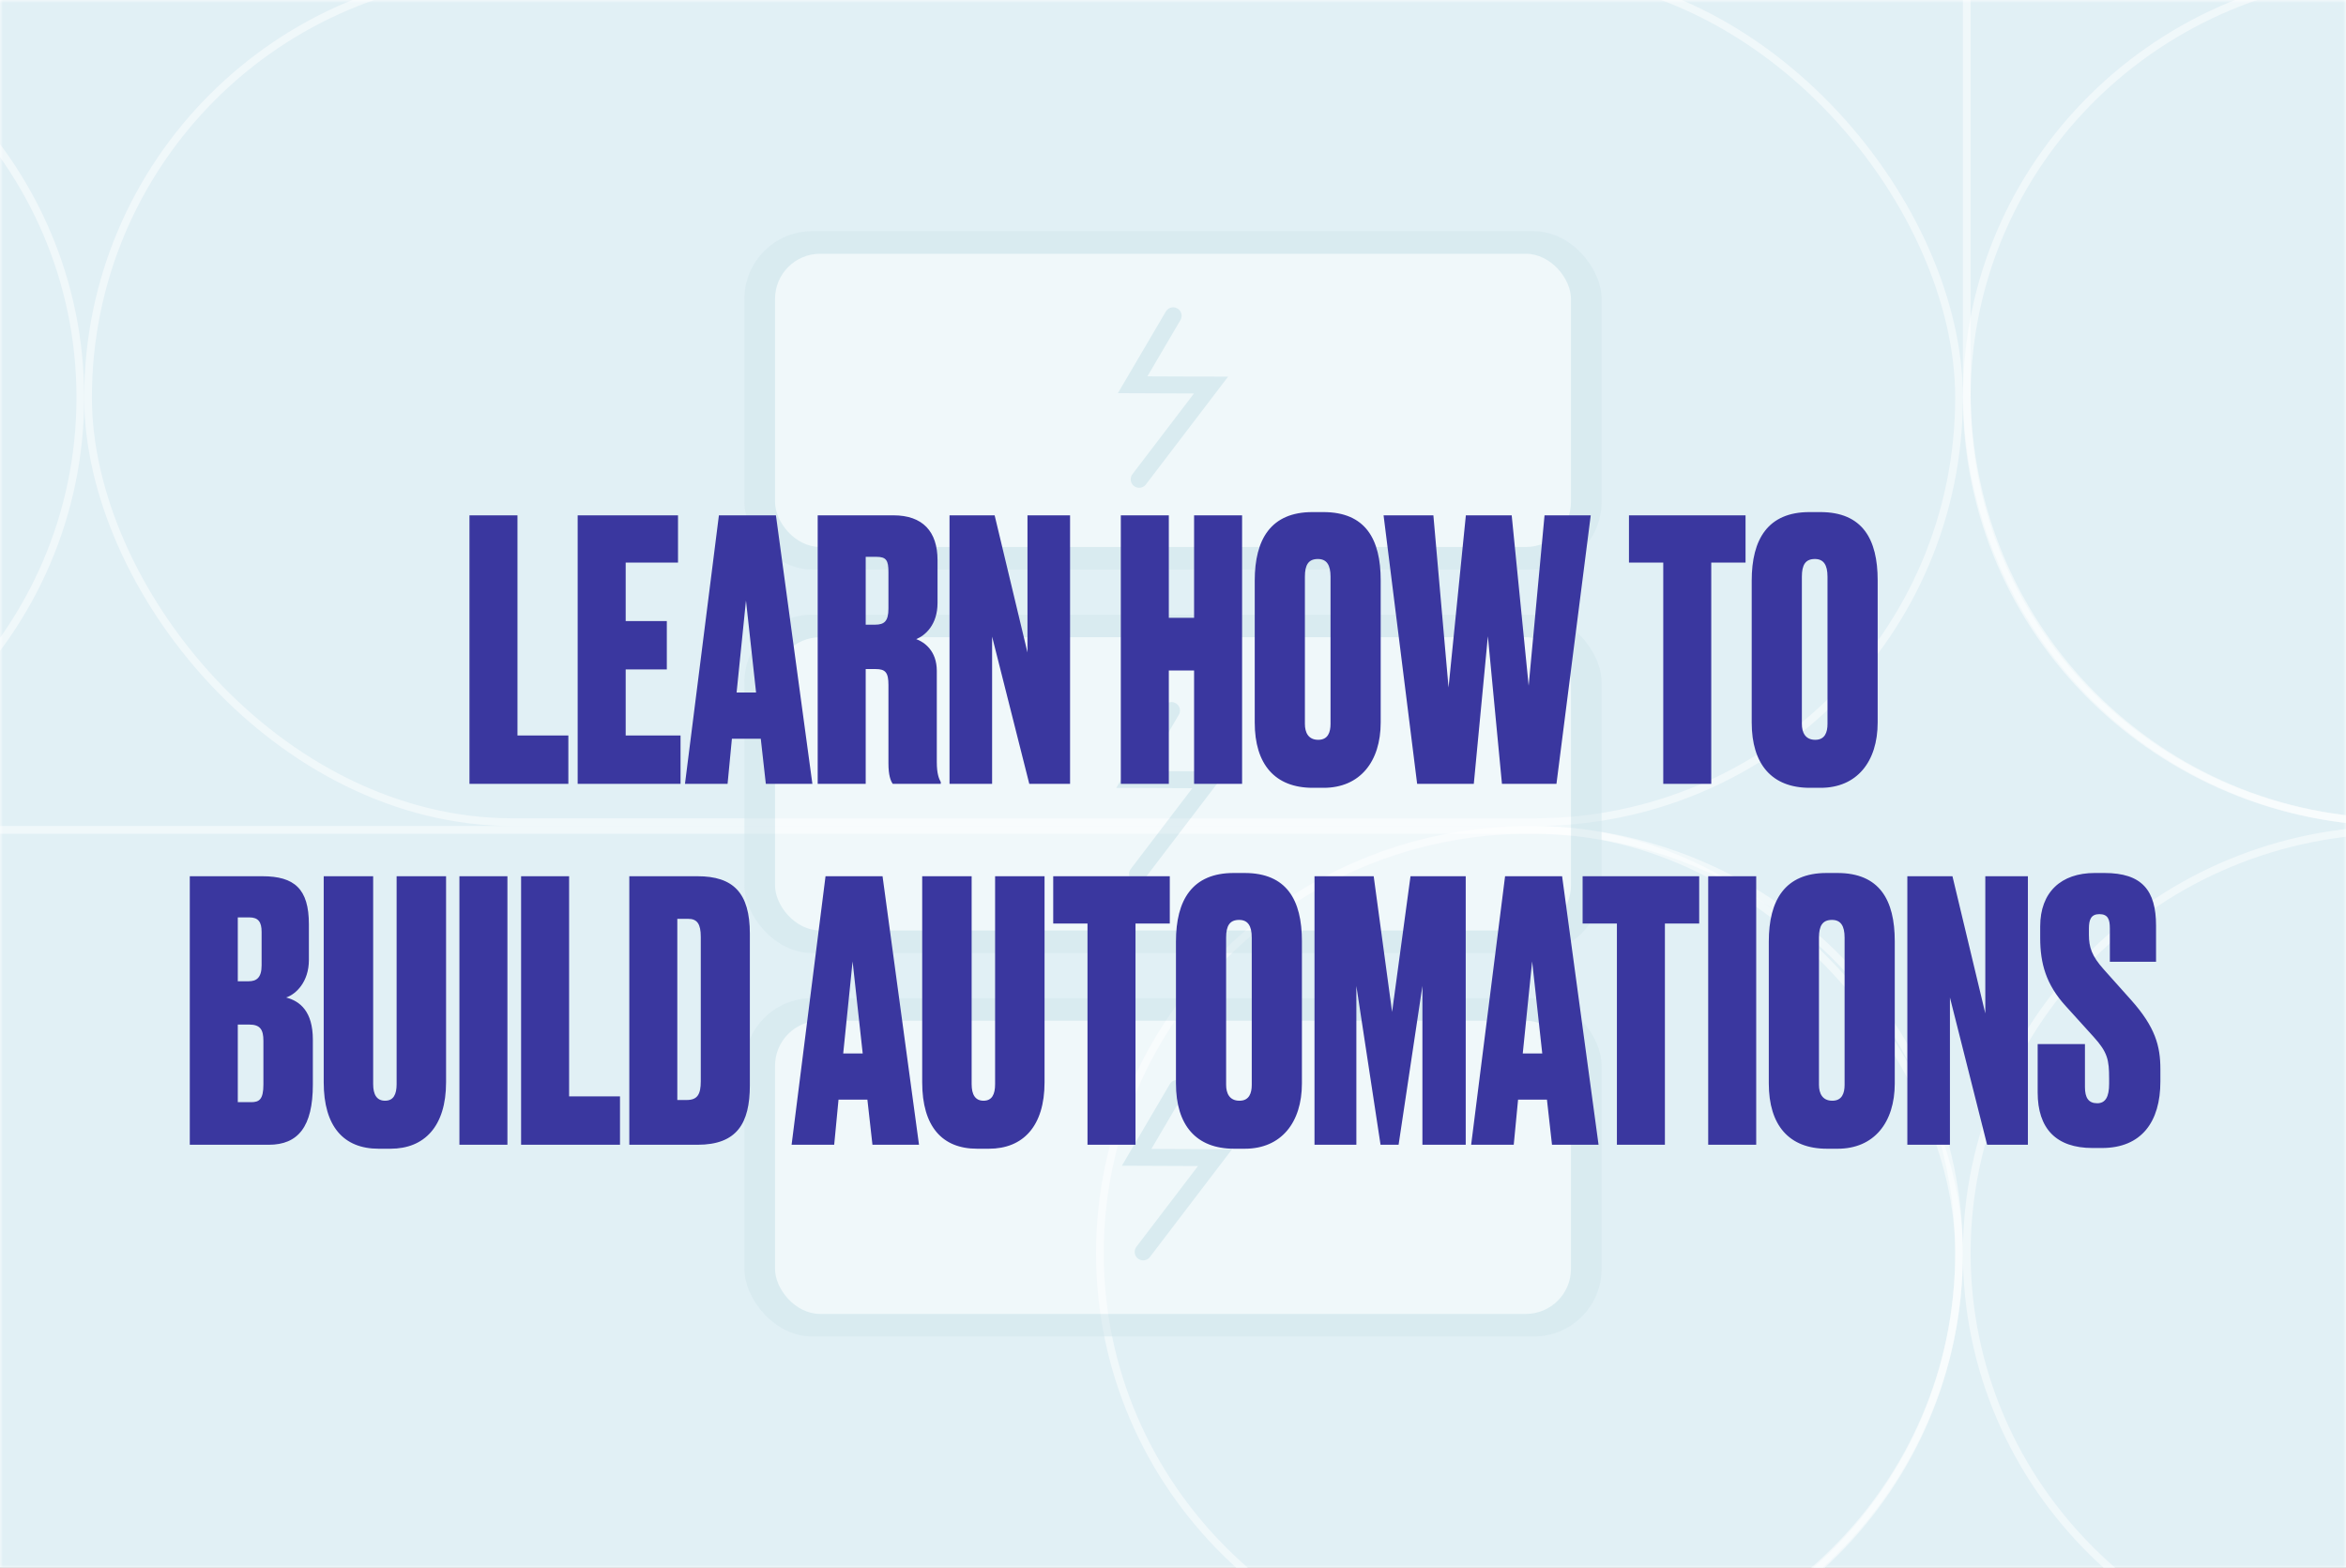 <svg width="416" height="278" viewBox="0 0 416 278" fill="none" xmlns="http://www.w3.org/2000/svg">
<rect x="0" y="0" width="416" height="278" fill="#808080" stroke="none"/>
<g clip-path="url(#clip0_216_11748)">
<rect width="416" height="278" fill="white"/>
<g clip-path="url(#clip1_216_11748)">
<mask id="mask0_216_11748" style="mask-type:alpha" maskUnits="userSpaceOnUse" x="0" y="0" width="416" height="278">
<rect width="416" height="278" fill="#ACAAFA"/>
</mask>
<g mask="url(#mask0_216_11748)">
<rect width="416" height="278" fill="#E1F0F5"/>
</g>
<rect opacity="0.5" x="-138.599" y="147.163" width="485.983" height="150.127" rx="75.064" stroke="white" stroke-width="1.368"/>
<rect opacity="0.5" x="15.614" y="-4.819" width="331.77" height="150.615" rx="75.307" stroke="white" stroke-width="1.368"/>
<rect opacity="0.5" x="348.753" y="145.794" width="302.11" height="152.844" rx="76.422" transform="rotate(-90 348.753 145.794)" stroke="white" stroke-width="1.368"/>
<path opacity="0.5" d="M14.245 70.488C14.245 112.069 -19.961 145.795 -62.177 145.795C-104.393 145.795 -138.599 112.069 -138.599 70.488C-138.599 28.906 -104.393 -4.82 -62.177 -4.82C-19.961 -4.82 14.245 28.906 14.245 70.488Z" stroke="white" stroke-width="1.368"/>
<path opacity="0.5" d="M501.597 70.489C501.597 112.07 467.391 145.796 425.175 145.796C382.958 145.796 348.753 112.07 348.753 70.489C348.753 28.907 382.958 -4.819 425.175 -4.819C467.391 -4.819 501.597 28.907 501.597 70.489Z" stroke="white" stroke-width="1.368"/>
<path opacity="0.5" d="M501.597 222.226C501.597 263.672 467.393 297.29 425.175 297.29C382.956 297.29 348.753 263.672 348.753 222.226C348.753 180.781 382.956 147.163 425.175 147.163C467.393 147.163 501.597 180.781 501.597 222.226Z" stroke="white" stroke-width="1.368"/>
<path opacity="0.5" d="M347.386 222.226C347.386 263.674 313.29 297.29 271.211 297.29C229.131 297.29 195.036 263.674 195.036 222.226C195.036 180.779 229.131 147.163 271.211 147.163C313.29 147.163 347.386 180.779 347.386 222.226Z" stroke="white" stroke-width="1.368"/>
</g>
<g opacity="0.5">
<rect x="132" y="41" width="152" height="60" rx="12" fill="#D1E6EC"/>
<rect x="137.429" y="45" width="141.143" height="52" rx="8" fill="white"/>
<rect x="132" y="109" width="152" height="60" rx="12" fill="#D1E6EC"/>
<rect x="137.429" y="113" width="141.143" height="52" rx="8" fill="white"/>
<rect x="132" y="177" width="152" height="60" rx="12" fill="#D1E6EC"/>
<rect x="137.429" y="181" width="141.143" height="52" rx="8" fill="white"/>
<path d="M208.026 56L200.844 68.229L214.742 68.285L202 85" stroke="#D1E6EC" stroke-width="3" stroke-linecap="round"/>
<path d="M207.734 126L200.552 138.229L214.45 138.286L201.708 155" stroke="#D1E6EC" stroke-width="3" stroke-linecap="round"/>
<path d="M208.734 193L201.552 205.229L215.45 205.286L202.708 222" stroke="#D1E6EC" stroke-width="3" stroke-linecap="round"/>
</g>
</g>
<path d="M83.247 91.384V139H100.783V130.424H91.759V91.384H83.247ZM102.435 91.384V139H120.675V130.424H110.947V118.712H118.243V110.136H110.947V99.768H120.227V91.384H102.435ZM135.799 139H144.055L137.591 91.384H127.479L121.463 139H129.015L129.783 131H134.903L135.799 139ZM132.279 106.488L134.071 122.808H130.615L132.279 106.488ZM153.509 98.744H155.429C157.157 98.744 157.541 99.384 157.541 101.432V107.896C157.541 110.136 156.837 110.776 155.173 110.776H153.509V98.744ZM153.509 118.648H155.301C157.029 118.648 157.541 119.288 157.541 121.464V135.352C157.541 137.464 157.925 138.488 158.309 139H166.821V138.68C166.501 138.104 166.117 137.208 166.117 135.16V118.968C166.117 115.384 163.877 113.848 162.469 113.336C164.069 112.696 166.245 110.776 166.245 106.936V99.32C166.245 94.264 163.621 91.384 158.437 91.384H144.997V139H153.509V118.648ZM168.372 91.384V139H175.924V112.888L182.516 139H189.748V91.384H182.196V115.704L176.372 91.384H168.372ZM207.259 118.904H211.739V139H220.251V91.384H211.739V109.56H207.259V91.384H198.747V139H207.259V118.904ZM244.829 102.904C244.829 95.608 242.141 90.808 234.653 90.808H232.733C225.373 90.808 222.493 95.608 222.493 102.968V128.12C222.493 135.544 226.077 139.704 232.797 139.704H234.717C241.117 139.704 244.829 135.096 244.829 128.12V102.904ZM235.933 128.376C235.933 129.848 235.485 131.192 233.757 131.192C231.965 131.192 231.389 129.848 231.389 128.376V102.264C231.389 100.152 232.029 99.128 233.693 99.128C235.229 99.128 235.933 100.152 235.933 102.264V128.376ZM259.931 91.384L256.859 121.912L254.171 91.384H245.339L251.291 139H261.339L263.835 112.824L266.331 139H275.995L282.075 91.384H273.883L271.067 121.592L268.059 91.384H259.931ZM288.853 91.384V99.768H294.933V139H303.445V99.768H309.525V91.384H288.853ZM332.954 102.904C332.954 95.608 330.266 90.808 322.778 90.808H320.858C313.498 90.808 310.618 95.608 310.618 102.968V128.12C310.618 135.544 314.202 139.704 320.922 139.704H322.842C329.242 139.704 332.954 135.096 332.954 128.12V102.904ZM324.058 128.376C324.058 129.848 323.61 131.192 321.882 131.192C320.09 131.192 319.514 129.848 319.514 128.376V102.264C319.514 100.152 320.154 99.128 321.818 99.128C323.354 99.128 324.058 100.152 324.058 102.264V128.376ZM33.654 203H47.669C52.853 203 55.477 199.8 55.477 192.312V184.376C55.477 179.32 53.173 177.528 50.742 176.888C52.469 176.312 54.773 174.136 54.773 170.232V163.896C54.773 157.624 52.214 155.384 46.517 155.384H33.654V203ZM44.214 181.688C46.133 181.688 46.709 182.584 46.709 184.568V192.312C46.709 195 45.941 195.448 44.533 195.448H42.166V181.688H44.214ZM44.214 162.68C45.813 162.68 46.389 163.512 46.389 165.24V171.192C46.389 173.368 45.493 174.008 44.086 174.008H42.166V162.68H44.214ZM57.402 191.928C57.402 199.736 60.922 203.704 67.13 203.704H69.242C75.258 203.704 79.098 199.736 79.098 191.928V155.384H70.33V192.248C70.33 194.104 69.754 195.192 68.282 195.192C66.81 195.192 66.17 194.104 66.17 192.248V155.384H57.402V191.928ZM89.978 155.384H81.466V203H89.978V155.384ZM92.403 155.384V203H109.94V194.424H100.916V155.384H92.403ZM111.591 203H123.687C130.663 203 132.967 199.224 132.967 192.44V165.56C132.967 158.328 130.023 155.384 123.687 155.384H111.591V203ZM120.103 162.936H122.023C123.623 162.936 124.263 163.832 124.263 166.136V191.736C124.263 194.04 123.687 195.064 121.767 195.064H120.103V162.936ZM154.705 203H162.961L156.497 155.384H146.385L140.369 203H147.921L148.689 195H153.809L154.705 203ZM151.185 170.488L152.977 186.808H149.521L151.185 170.488ZM163.527 191.928C163.527 199.736 167.047 203.704 173.255 203.704H175.367C181.383 203.704 185.223 199.736 185.223 191.928V155.384H176.455V192.248C176.455 194.104 175.879 195.192 174.407 195.192C172.935 195.192 172.295 194.104 172.295 192.248V155.384H163.527V191.928ZM186.759 155.384V163.768H192.839V203H201.351V163.768H207.431V155.384H186.759ZM230.86 166.904C230.86 159.608 228.172 154.808 220.684 154.808H218.764C211.404 154.808 208.524 159.608 208.524 166.968V192.12C208.524 199.544 212.108 203.704 218.828 203.704H220.748C227.148 203.704 230.86 199.096 230.86 192.12V166.904ZM221.964 192.376C221.964 193.848 221.516 195.192 219.788 195.192C217.996 195.192 217.42 193.848 217.42 192.376V166.264C217.42 164.152 218.06 163.128 219.724 163.128C221.26 163.128 221.964 164.152 221.964 166.264V192.376ZM233.091 203H240.515V174.84L244.803 203H248.003L252.227 174.84V203H259.907V155.384H250.115L246.851 179.448L243.587 155.384H233.091V203ZM275.205 203H283.461L276.997 155.384H266.885L260.869 203H268.421L269.189 195H274.309L275.205 203ZM271.685 170.488L273.477 186.808H270.021L271.685 170.488ZM280.634 155.384V163.768H286.714V203H295.226V163.768H301.306V155.384H280.634ZM311.416 155.384H302.904V203H311.416V155.384ZM335.985 166.904C335.985 159.608 333.297 154.808 325.809 154.808H323.889C316.529 154.808 313.649 159.608 313.649 166.968V192.12C313.649 199.544 317.233 203.704 323.953 203.704H325.873C332.273 203.704 335.985 199.096 335.985 192.12V166.904ZM327.089 192.376C327.089 193.848 326.641 195.192 324.913 195.192C323.121 195.192 322.545 193.848 322.545 192.376V166.264C322.545 164.152 323.185 163.128 324.849 163.128C326.385 163.128 327.089 164.152 327.089 166.264V192.376ZM338.216 155.384V203H345.768V176.888L352.36 203H359.592V155.384H352.04V179.704L346.216 155.384H338.216ZM371.437 154.808C365.485 154.808 361.773 158.2 361.773 164.28V166.328C361.773 170.808 362.797 174.584 366.317 178.424L371.245 183.864C373.741 186.616 373.997 187.96 373.997 191.288V192.184C373.997 194.488 373.357 195.64 371.885 195.64C370.349 195.64 369.709 194.68 369.709 192.76V185.144H361.325V193.72C361.325 200.12 364.589 203.576 371.053 203.576H372.717C379.757 203.576 383.085 198.904 383.085 191.8V189.56C383.085 185.528 382.189 182.136 377.901 177.336L373.037 171.896C370.925 169.528 370.413 167.992 370.413 165.752V164.664C370.413 163.064 370.797 162.104 372.269 162.104C373.805 162.104 374.125 163.064 374.125 164.6V170.552H382.317V164.152C382.317 157.88 379.821 154.808 373.165 154.808H371.437Z" fill="#3A379F"/>
<defs>
<clipPath id="clip0_216_11748">
<rect width="416" height="278" fill="white"/>
</clipPath>
<clipPath id="clip1_216_11748">
<rect width="416" height="278" fill="white"/>
</clipPath>
</defs>
</svg>
